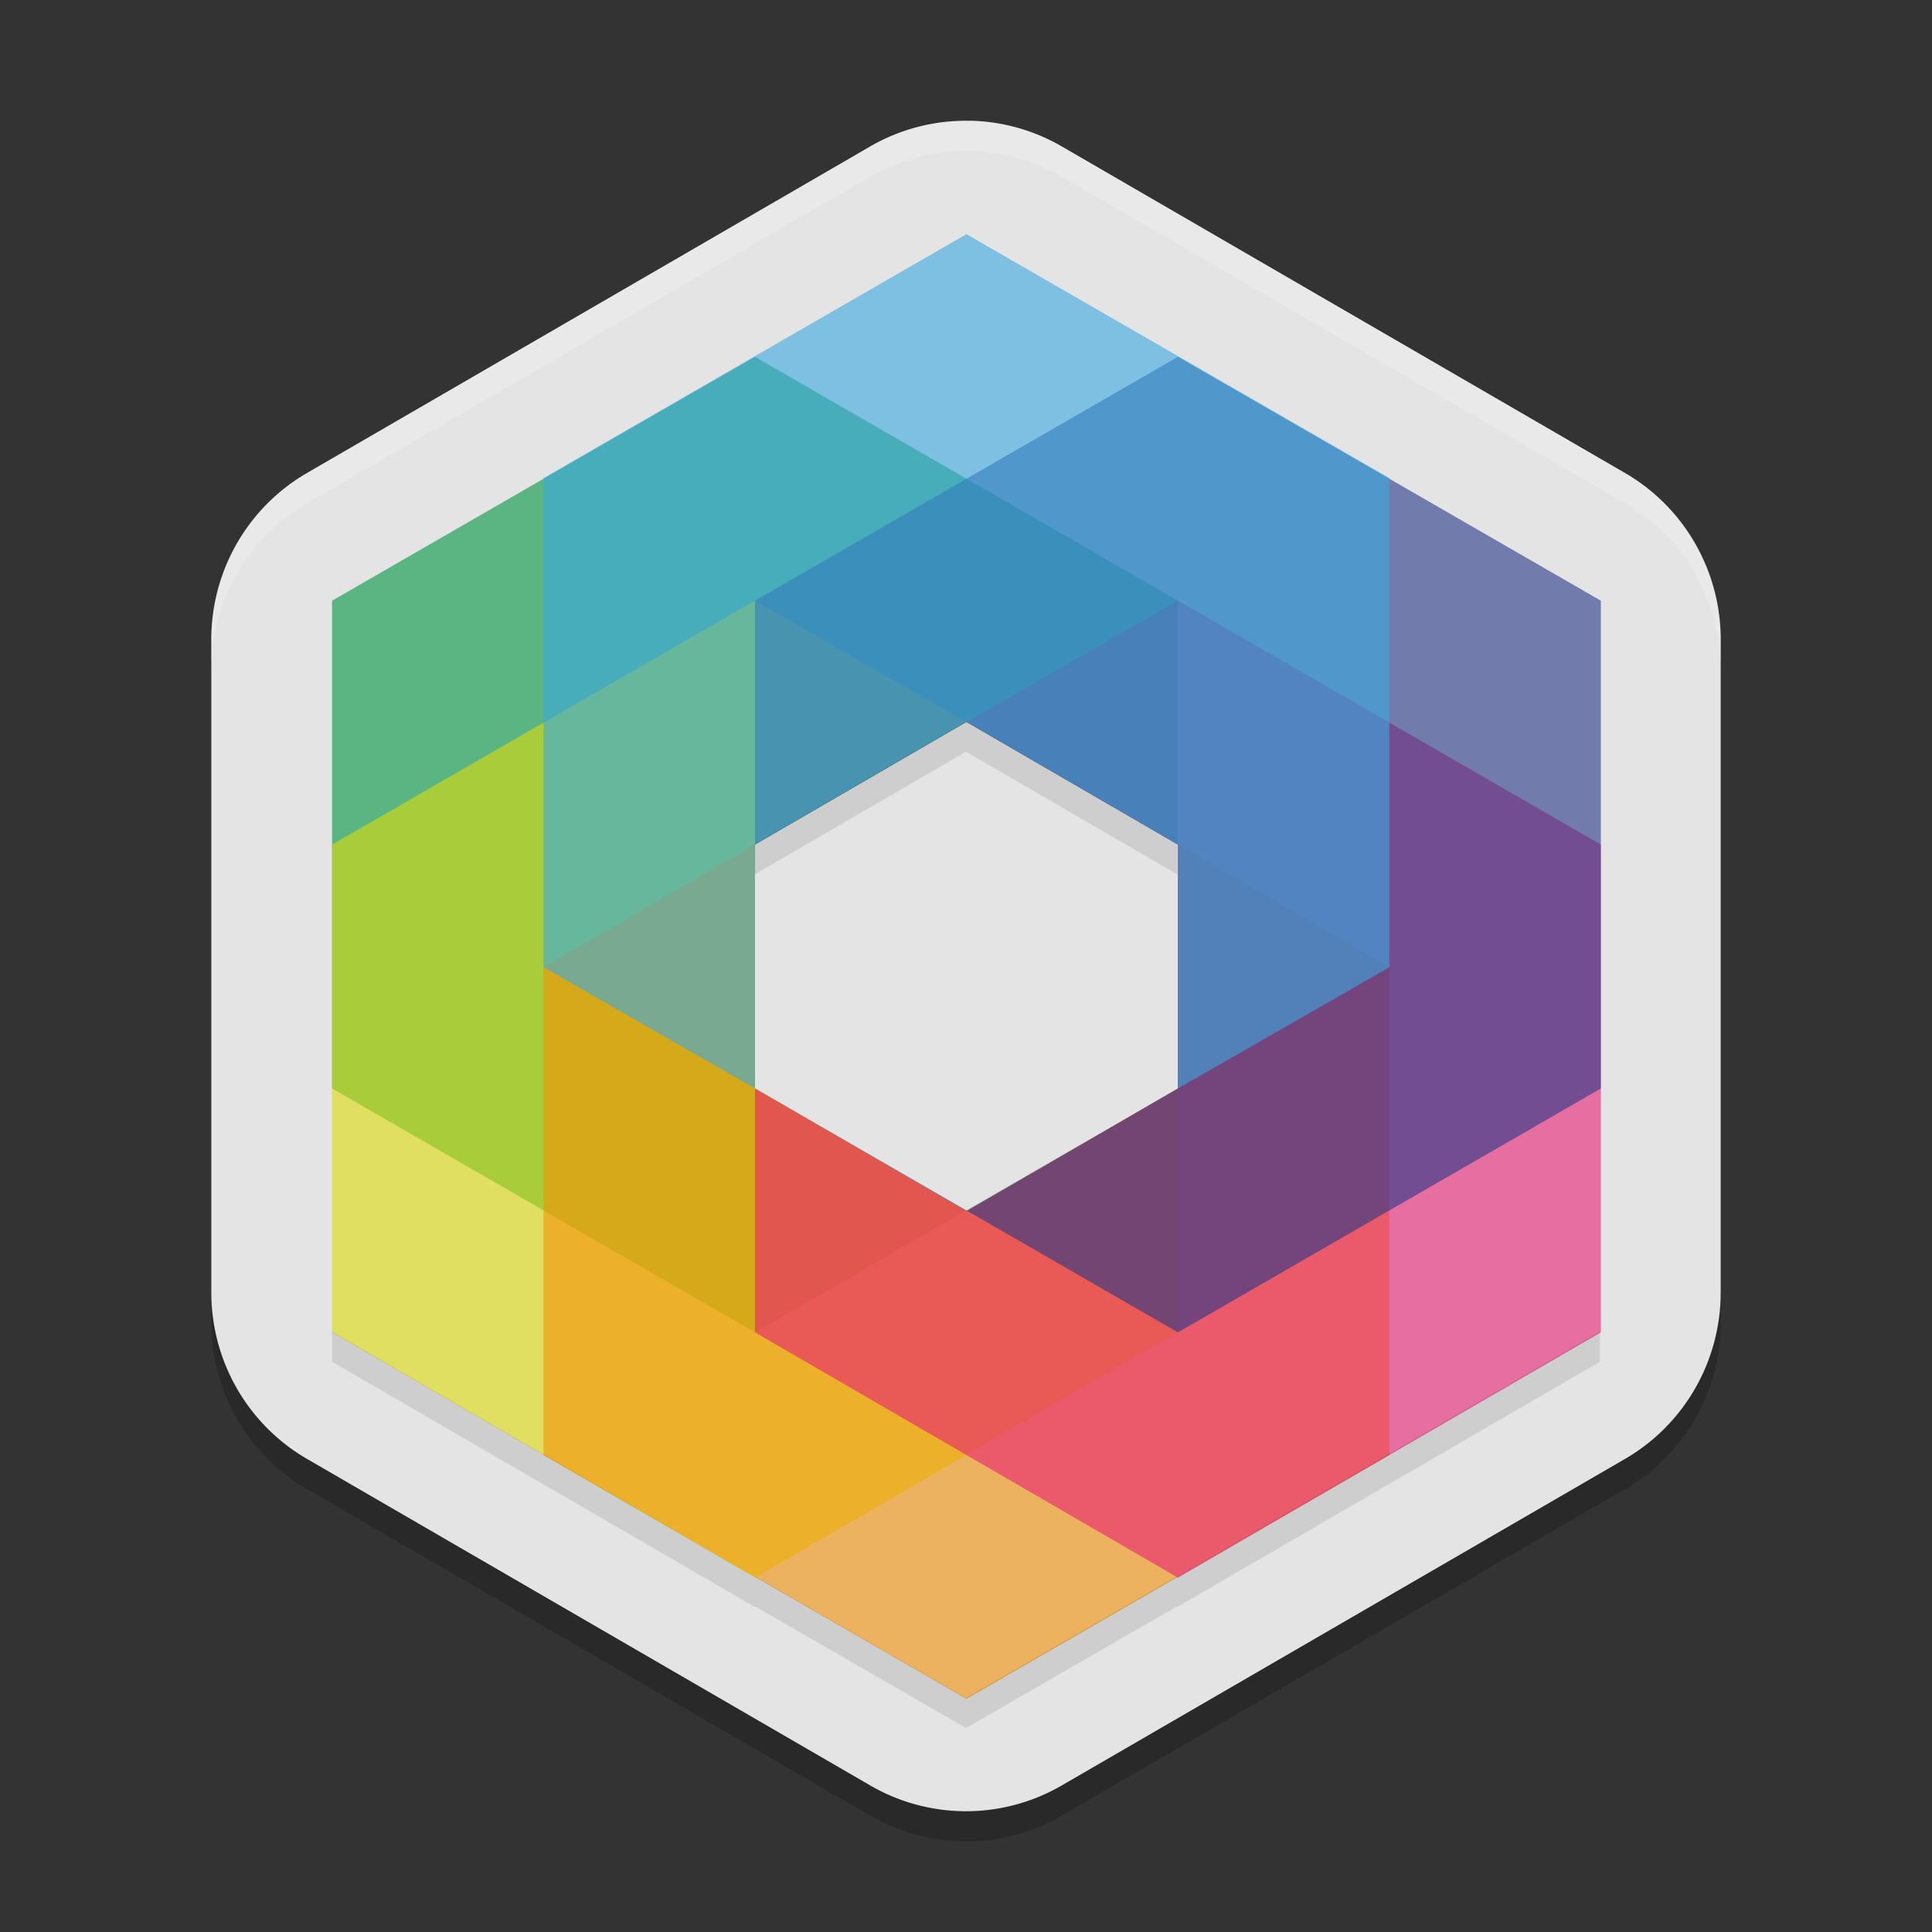 <svg xmlns="http://www.w3.org/2000/svg" width="64" height="64" x="0" y="0" version="1.1">
 <rect width="100%" height="100%" fill="#333333" stroke="none"/>
 <path style="opacity:0.2" d="m 32.149,5 v 0.003 A 6.341,6.367 0 0 0 28.829,5.85 L 10.171,16.668 A 6.341,6.367 0 0 0 7,22.183 v 21.634 a 6.341,6.367 0 0 0 3.171,5.512 l 18.658,10.817 a 6.341,6.367 0 0 0 6.342,0 L 53.829,49.33 A 6.341,6.367 0 0 0 57,43.817 V 22.183 A 6.341,6.367 0 0 0 53.829,16.668 L 35.171,5.85 A 6.341,6.367 0 0 0 32.149,5 Z"/>
 <path style="fill:#e4e4e4" d="m 32.149,4 v 0.003 A 6.341,6.367 0 0 0 28.829,4.85 L 10.171,15.668 A 6.341,6.367 0 0 0 7,21.183 v 21.634 a 6.341,6.367 0 0 0 3.171,5.512 l 18.658,10.817 a 6.341,6.367 0 0 0 6.342,0 L 53.829,48.33 A 6.341,6.367 0 0 0 57,42.817 V 21.183 A 6.341,6.367 0 0 0 53.829,15.668 L 35.171,4.85 A 6.341,6.367 0 0 0 32.149,4 Z"/>
 <polygon style="opacity:0.6;fill:#009741" transform="matrix(0.467,0,0,0.467,11,7.757)" points="0 26 0 60.6 30 77.9 60 60.6 45 69.3 30 60.6 30 43.3 45 34.6 60 43.3 60 26 30 8.7"/>
 <polygon style="opacity:0.6;fill:#dedc0a" transform="matrix(0.467,0,0,0.467,11,7.757)" points="60 60.6 45 69.3 30 60.6 30 43.3 45 34.6 30 26 0 43.3 0 77.9 30 95.3 60 77.9"/>
 <polygon style="opacity:0.6;fill:#f39208" transform="matrix(0.467,0,0,0.467,11,7.757)" points="45 34.6 60 43.3 60 60.6 45 69.3 30 60.6 30 43.3 45 34.6 15 52 15 86.6 45 103.9 75 86.6 75 52"/>
 <polygon style="opacity:0.6;fill:#e72174" transform="matrix(0.467,0,0,0.467,11,7.757)" points="90 77.9 90 43.3 60 26 45 34.6 60 43.3 60 60.6 45 69.3 30 60.6 30 77.9 60 95.3"/>
 <polygon style="opacity:0.6;fill:#253887" transform="matrix(0.467,0,0,0.467,11,7.757)" points="60 43.3 60 60.6 45 69.3 30 60.6 60 77.9 90 60.6 90 26 60 8.7 30 26 30 43.3 45 34.6"/>
 <polygon style="opacity:0.6;fill:#3ba9e0" transform="matrix(0.467,0,0,0.467,11,7.757)" points="75 52 75 17.3 45 0 15 17.3 15 52 30 60.6 30 43.3 45 34.6 60 43.3 60 60.6"/>
 <path style="opacity:0.2;fill:#ffffff" d="M 32.148 4 L 32.148 4.004 A 6.341 6.367 0 0 0 28.828 4.852 L 10.172 15.668 A 6.341 6.367 0 0 0 7 21.184 L 7 22.184 A 6.341 6.367 0 0 1 10.172 16.668 L 28.828 5.852 A 6.341 6.367 0 0 1 32.148 5.004 L 32.148 5 A 6.341 6.367 0 0 1 35.172 5.852 L 53.828 16.668 A 6.341 6.367 0 0 1 57 22.184 L 57 21.184 A 6.341 6.367 0 0 0 53.828 15.668 L 35.172 4.852 A 6.341 6.367 0 0 0 32.148 4 z"/>
 <path style="opacity:0.1" d="M 32 23.902 L 25 27.965 L 25 28.965 L 32 24.902 L 39 28.965 L 39 27.965 L 32 23.902 z M 11 44.109 L 11 45.109 L 18 49.172 L 18.539 49.48 L 25 53.23 L 25.02 53.219 L 32 57.242 L 38.98 53.219 L 39 53.23 L 53 45.109 L 53 44.109 L 39 52.23 L 38.98 52.219 L 32 56.242 L 25.02 52.219 L 25 52.23 L 18.539 48.48 L 18 48.172 L 11 44.109 z"/>
</svg>
